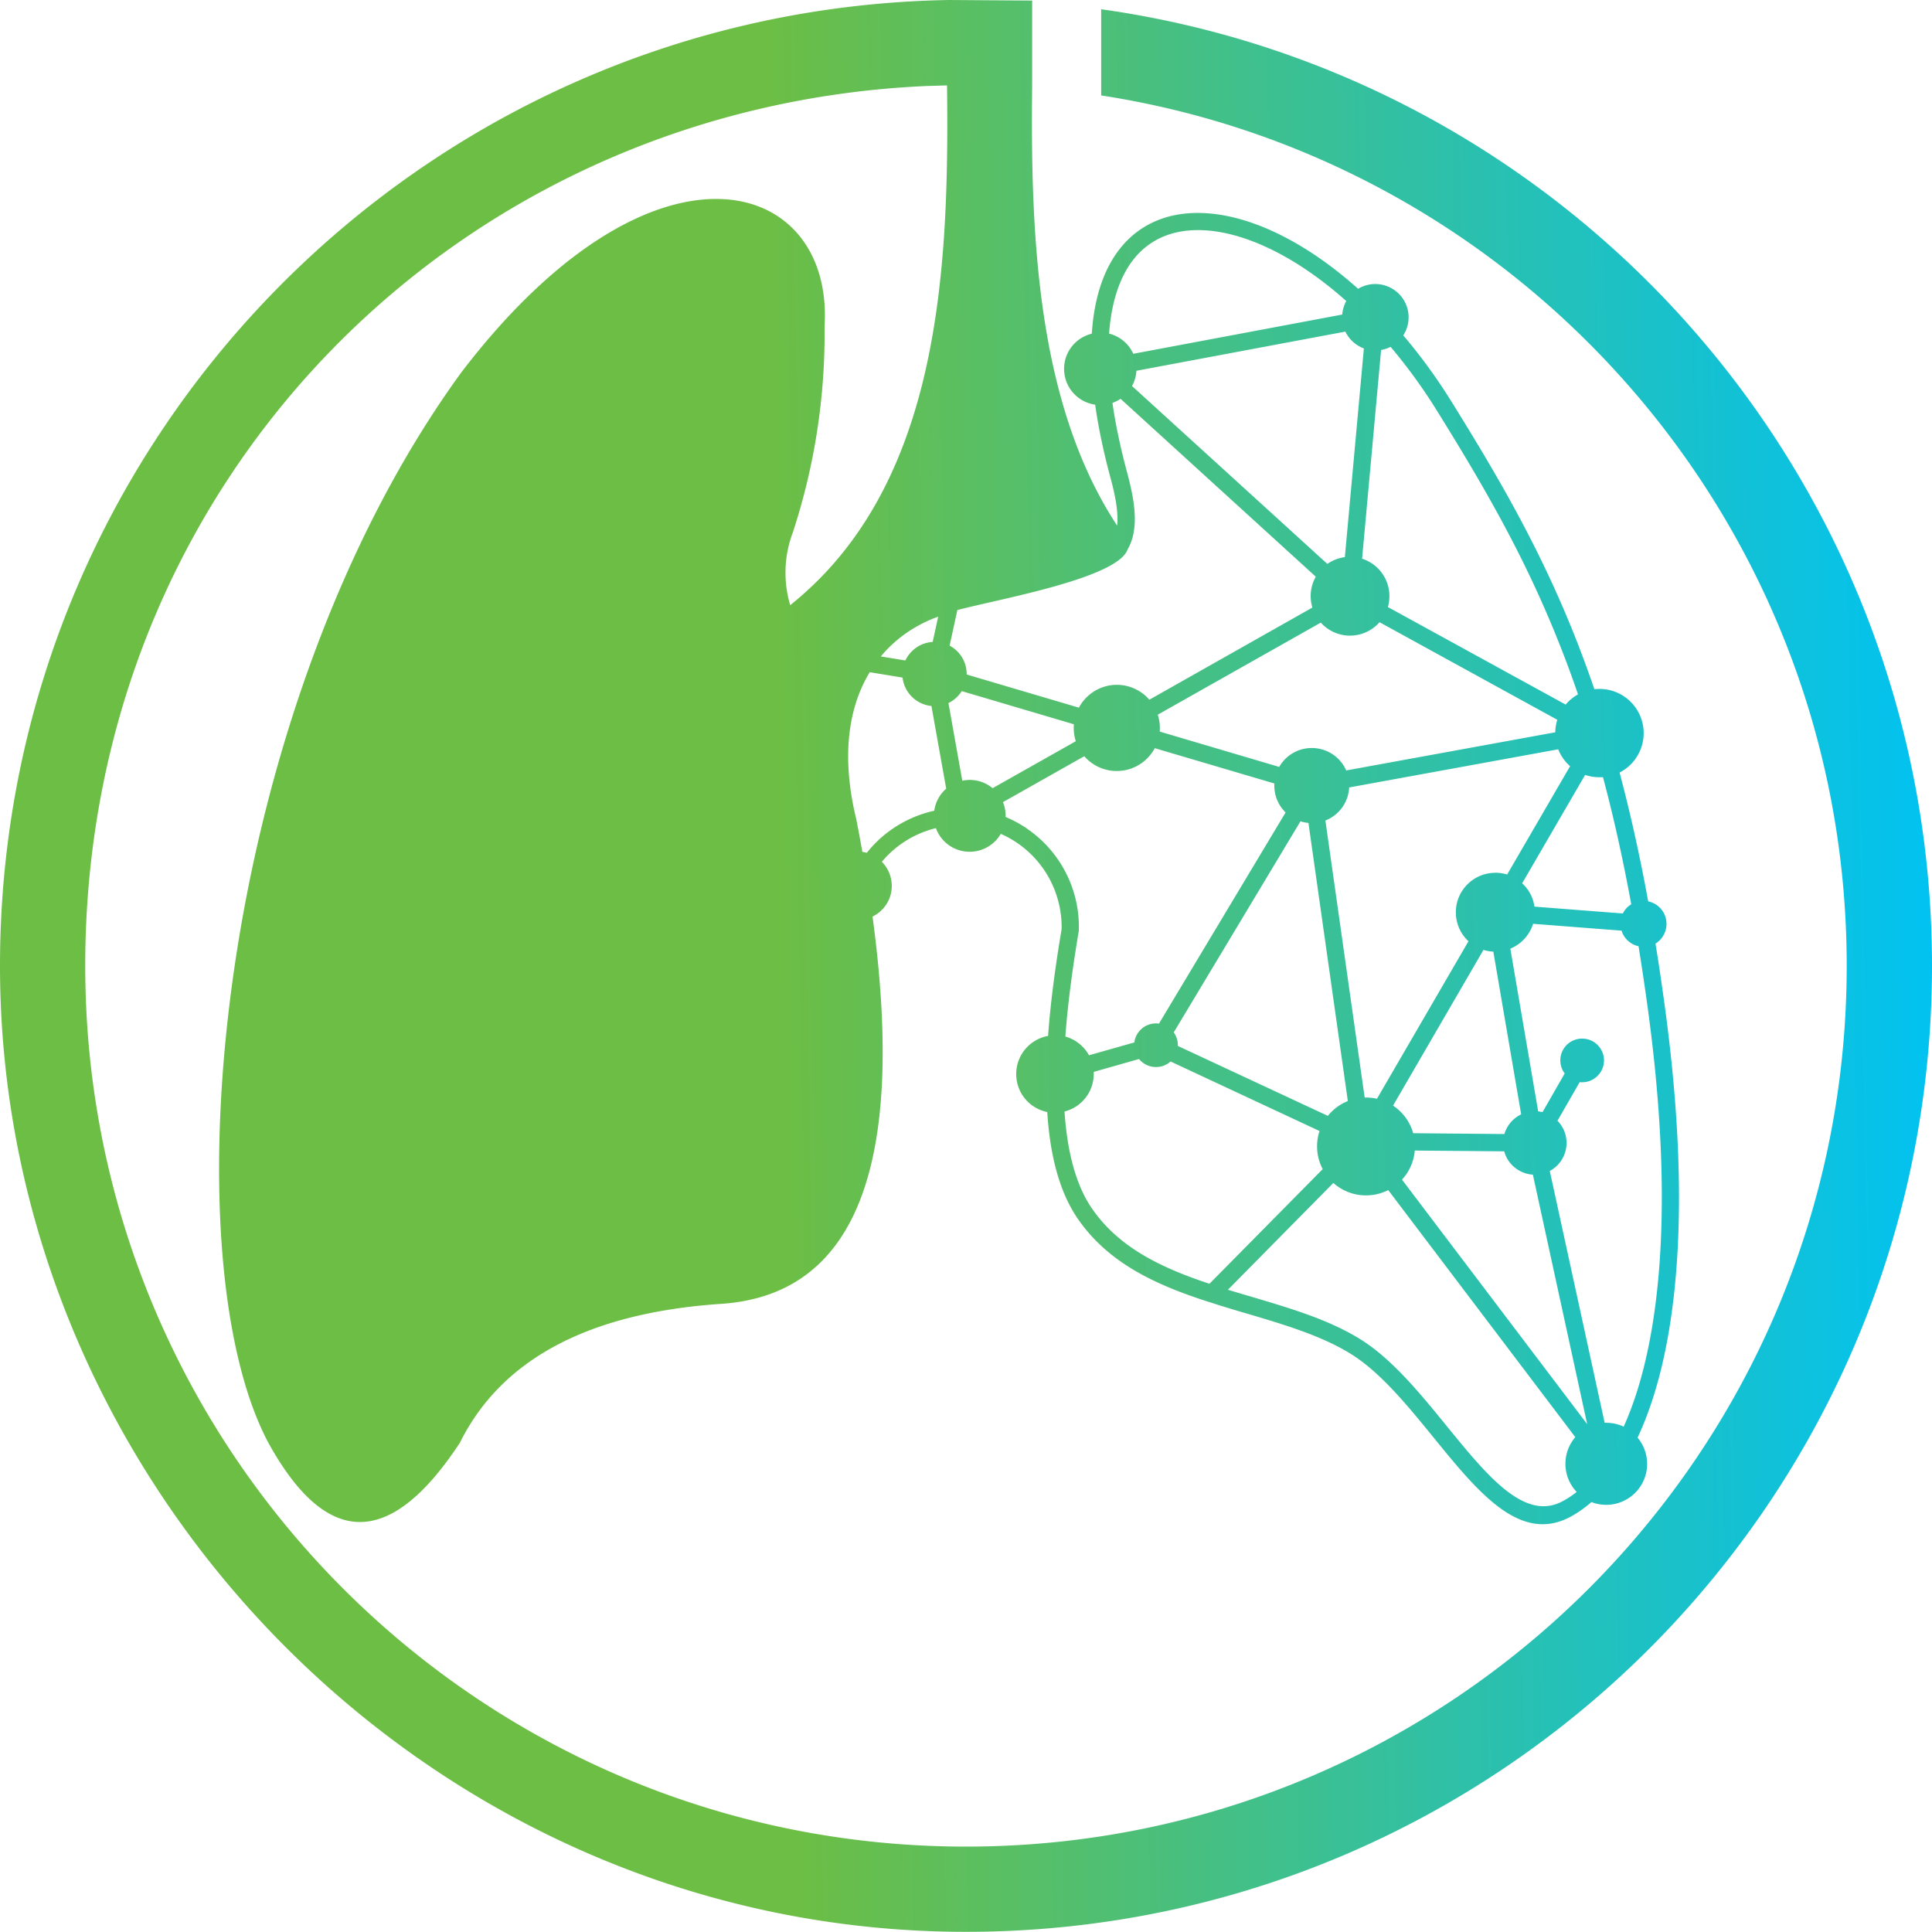 <?xml version="1.0" encoding="UTF-8"?>
<svg data-bbox="0 0 344.32 344.29" viewBox="0 0 344.32 344.29" xmlns="http://www.w3.org/2000/svg" data-type="ugc">
    <g>
        <defs>
            <linearGradient gradientUnits="userSpaceOnUse" y2="169.05" x2="346.59" y1="175.35" x1="-10.23" id="b1aeb355-1d1b-4d43-9e34-e1c8eecee857">
                <stop stop-color="#6cbe45" offset=".42"/>
                <stop stop-color="#00c2f3" offset="1"/>
            </linearGradient>
        </defs>
        <path d="M196.25 1.65v15.36C271.5 28.6 329.12 93.63 329.12 172.13c0 86.69-70.27 156.97-156.97 156.97S15.19 258.82 15.19 172.13s66.5-153.12 149.92-156.8l3.67-.11c.4 33.15-1.29 71.31-27.95 92.63-1.24-4.18-1.13-8.73.47-12.97 3.89-11.85 5.8-24.26 5.65-36.73 1.68-26.64-30.5-36.61-64.75 8.24-43.78 60.18-52.26 157.03-34.38 190.73q15.585 28.26 34.14 0c7.37-14.81 22.75-23.05 46.15-24.72 24.32-1.38 33.44-24.41 27.39-69.05 2.03-.99 3.43-3.05 3.43-5.46 0-1.68-.68-3.2-1.77-4.3a18 18 0 0 1 3.6-3.29c1.86-1.29 3.91-2.19 6.04-2.71a6.38 6.38 0 0 0 6.01 4.21c2.38 0 4.44-1.29 5.55-3.19a18.1 18.1 0 0 1 8.88 8.4 18.2 18.2 0 0 1 1.96 8.57c-1.02 6.1-1.95 12.62-2.41 19.04-3.23.58-5.68 3.4-5.68 6.79s2.38 6.13 5.53 6.78c.47 7.41 2.06 14.08 5.42 18.98 5.56 8.11 14.26 11.93 23.4 14.87h.03c2.18.72 4.4 1.38 6.61 2.03 6.7 1.98 13.32 3.94 18.59 7.19 5.28 3.25 10.15 9.22 14.8 14.93 8.04 9.88 15.5 19.03 24.53 14.06a21 21 0 0 0 3.6-2.55c.82.31 1.7.49 2.63.49 4.03 0 7.3-3.26 7.3-7.29 0-1.78-.65-3.42-1.7-4.69 2.26-4.83 4.13-10.8 5.42-18.05 2.55-14.31 2.86-33.64-.56-58.75-.53-3.9-1.08-7.64-1.67-11.24a4.12 4.12 0 0 0 1.96-3.51 4.09 4.09 0 0 0-3.26-4.02c-1.53-8.39-3.25-15.99-5.1-22.96a7.883 7.883 0 0 0-4.49-14.85c-.92-2.68-1.87-5.27-2.84-7.8-6.43-16.58-14.04-29.64-22.59-43.39-2.69-4.34-5.6-8.31-8.63-11.87.6-.92.95-2.03.95-3.22 0-3.27-2.66-5.93-5.94-5.93-1.12 0-2.16.31-3.06.85-6.78-6.08-13.81-10.23-20.29-12.2-5.15-1.56-9.98-1.76-14.13-.48-4.24 1.33-7.71 4.17-10.04 8.67-1.63 3.16-2.68 7.14-3 12.01a6.45 6.45 0 0 0-4.94 6.27c0 3.25 2.4 5.94 5.54 6.38.54 3.87 1.41 8.08 2.63 12.66.62 2.29 1.46 5.54 1.33 8.31 0 .2-.03.39-.05.58-14.32-21.79-15.44-51.83-15.14-78.46V.1c-2.34-.01-14.87-.1-14.87-.1q-1.65.03-3.3.09C73.65 3.44 0 79.19 0 172.13s77.08 172.16 172.16 172.16 172.16-77.08 172.16-172.16c0-86.9-64.39-158.76-148.06-170.48ZM167.2 109.91l-.98 4.5c-2.16.12-3.99 1.45-4.87 3.3l-4.37-.72c2.77-3.34 6.33-5.69 10.22-7.09Zm-.71 34.58c-2.63.58-5.17 1.67-7.48 3.26a21 21 0 0 0-4.53 4.24c-.26-.07-.52-.13-.79-.16-.34-1.92-.7-3.87-1.09-5.86-2.76-11.33-1.33-20.02 2.4-26.17l5.86.96c.29 2.67 2.45 4.8 5.14 5.06l2.63 14.74a6.4 6.4 0 0 0-2.13 3.93Zm16.66 3.26a22 22 0 0 0-3.93-2.15v-.21c0-.86-.16-1.69-.48-2.43l14.5-8.19a7.65 7.65 0 0 0 5.79 2.64c2.93 0 5.48-1.65 6.77-4.07l21.31 6.29v.37c-.01 1.88.76 3.58 2.01 4.79l-22.57 37.64c-.18-.02-.35-.04-.53-.04-1.98 0-3.61 1.48-3.86 3.39l-8.08 2.29a6.98 6.98 0 0 0-4.21-3.34c.46-6.3 1.37-12.73 2.38-18.75.01-.07.02-.15.02-.22.1-3.55-.7-7.04-2.28-10.15-1.56-3.08-3.88-5.8-6.85-7.85Zm83.35 7.8c-3.88 0-7.04 3.15-7.04 7.03 0 2.05.86 3.88 2.25 5.17l-16.31 28.07c-.63-.14-1.28-.22-1.96-.22h-.23l-7-49.37c2.39-.93 4.1-3.2 4.24-5.89l37.25-6.8a7.9 7.9 0 0 0 2.12 3.01l-11.22 19.31c-.67-.21-1.38-.32-2.12-.32Zm4.6 43.05a5.7 5.7 0 0 0-2.99 3.51l-16.25-.15a8.78 8.78 0 0 0-3.59-4.92l16.11-27.75c.56.18 1.15.28 1.76.31l4.96 28.99ZM209.18 184l22.59-37.63c.45.15.93.25 1.42.29l7.02 49.57a8.7 8.7 0 0 0-3.56 2.64l-26.73-12.46v-.12c0-.85-.27-1.64-.73-2.29Zm68-53.49-37.26 6.8a6.68 6.68 0 0 0-6.13-4c-2.49 0-4.66 1.35-5.81 3.37l-21.3-6.3c.02-.21.03-.43.03-.65 0-.82-.13-1.61-.37-2.36l29.05-16.41a6.993 6.993 0 0 0 10.47-.07l31.68 17.39c-.22.71-.35 1.46-.36 2.24Zm-82.56 84.89c-3.01-4.38-4.44-10.46-4.9-17.31 3-.75 5.21-3.47 5.21-6.71v-.35l8.07-2.29a3.907 3.907 0 0 0 5.62.44l26.55 12.39c-.29.86-.44 1.78-.44 2.75 0 1.45.36 2.83 1 4.04l-20.18 20.43c-8.31-2.75-16.08-6.33-20.93-13.4Zm83.93 52.11c-6.78 3.74-13.45-4.44-20.66-13.29-4.81-5.91-9.85-12.1-15.58-15.62-5.6-3.45-12.42-5.46-19.33-7.51-1.39-.41-2.77-.81-4.14-1.23l18.79-19.04a8.66 8.66 0 0 0 5.82 2.22c1.42 0 2.76-.34 3.96-.94l33.34 44.03a7.24 7.24 0 0 0-1.76 4.74c0 1.95.76 3.72 2 5.02-.79.64-1.61 1.18-2.43 1.62Zm-28.69-57.28a8.66 8.66 0 0 0 2.28-5.18l15.94.14c.62 2.29 2.66 4 5.11 4.16l9.68 44.47zm43.82-30.43c3.37 24.76 3.07 43.76.57 57.81-1.19 6.67-2.86 12.19-4.88 16.65-.94-.44-1.98-.69-3.09-.69h-.3l-9.78-44.88a5.68 5.68 0 0 0 2.99-5c0-1.54-.62-2.93-1.62-3.95l3.96-6.88c.14.01.29.02.44.02 2.15 0 3.89-1.75 3.89-3.89s-1.73-3.89-3.89-3.89-3.89 1.73-3.89 3.89c0 .87.29 1.68.78 2.32l-3.95 6.89c-.26-.05-.52-.1-.78-.14l-4.96-28.99a7.08 7.08 0 0 0 4.06-4.43l15.76 1.22a4.1 4.1 0 0 0 3.03 2.78c.58 3.57 1.13 7.29 1.66 11.15Zm-11.18-41.7q1.215.42 2.55.42c.21 0 .42-.01.63-.02 1.84 6.88 3.52 14.37 5.04 22.66-.64.39-1.16.96-1.5 1.64l-15.75-1.22a6.97 6.97 0 0 0-2.19-4.16zm-36.37-75.73c.6-.1 1.18-.29 1.7-.56a97 97 0 0 1 8.29 11.43c8.47 13.64 16 26.55 22.33 42.89.96 2.45 1.89 5 2.78 7.62-.83.47-1.59 1.09-2.2 1.82l-31.68-17.38c.18-.62.27-1.28.27-1.95a7.01 7.01 0 0 0-4.87-6.67l3.39-37.2Zm-3.06-.27-3.39 37.19c-1.15.15-2.2.58-3.12 1.21l-34.81-31.7c.45-.82.72-1.74.78-2.72l37.24-6.98a6 6 0 0 0 3.3 3m-45.41-2.63c.31-4.32 1.25-7.84 2.68-10.62 1.91-3.71 4.76-6.05 8.21-7.13 3.54-1.1 7.77-.91 12.32.47 6.06 1.84 12.66 5.75 19.06 11.46-.4.73-.65 1.55-.72 2.41l-37.24 6.99a6.39 6.39 0 0 0-4.31-3.59Zm-27.05 49.26c7.22-1.94 28.64-5.66 30.36-10.84.8-1.35 1.17-2.96 1.26-4.67.15-3.25-.76-6.77-1.42-9.25-1.18-4.42-2.02-8.47-2.55-12.17.52-.18 1-.43 1.45-.72l34.79 31.7a7 7 0 0 0-.91 3.47c0 .71.11 1.39.3 2.03l-29.05 16.42a7.68 7.68 0 0 0-5.79-2.65c-2.93 0-5.48 1.65-6.77 4.07l-20-5.91v-.08c0-2.19-1.22-4.1-3.04-5.06l1.38-6.34Zm.79 14.44 19.99 5.91a7.7 7.7 0 0 0 .34 3.02l-14.83 8.37a6.35 6.35 0 0 0-5.4-1.33l-2.47-13.85c.98-.47 1.8-1.21 2.37-2.12" fill="url(#b1aeb355-1d1b-4d43-9e34-e1c8eecee857)" fill-rule="evenodd"/>
    </g>
</svg>
